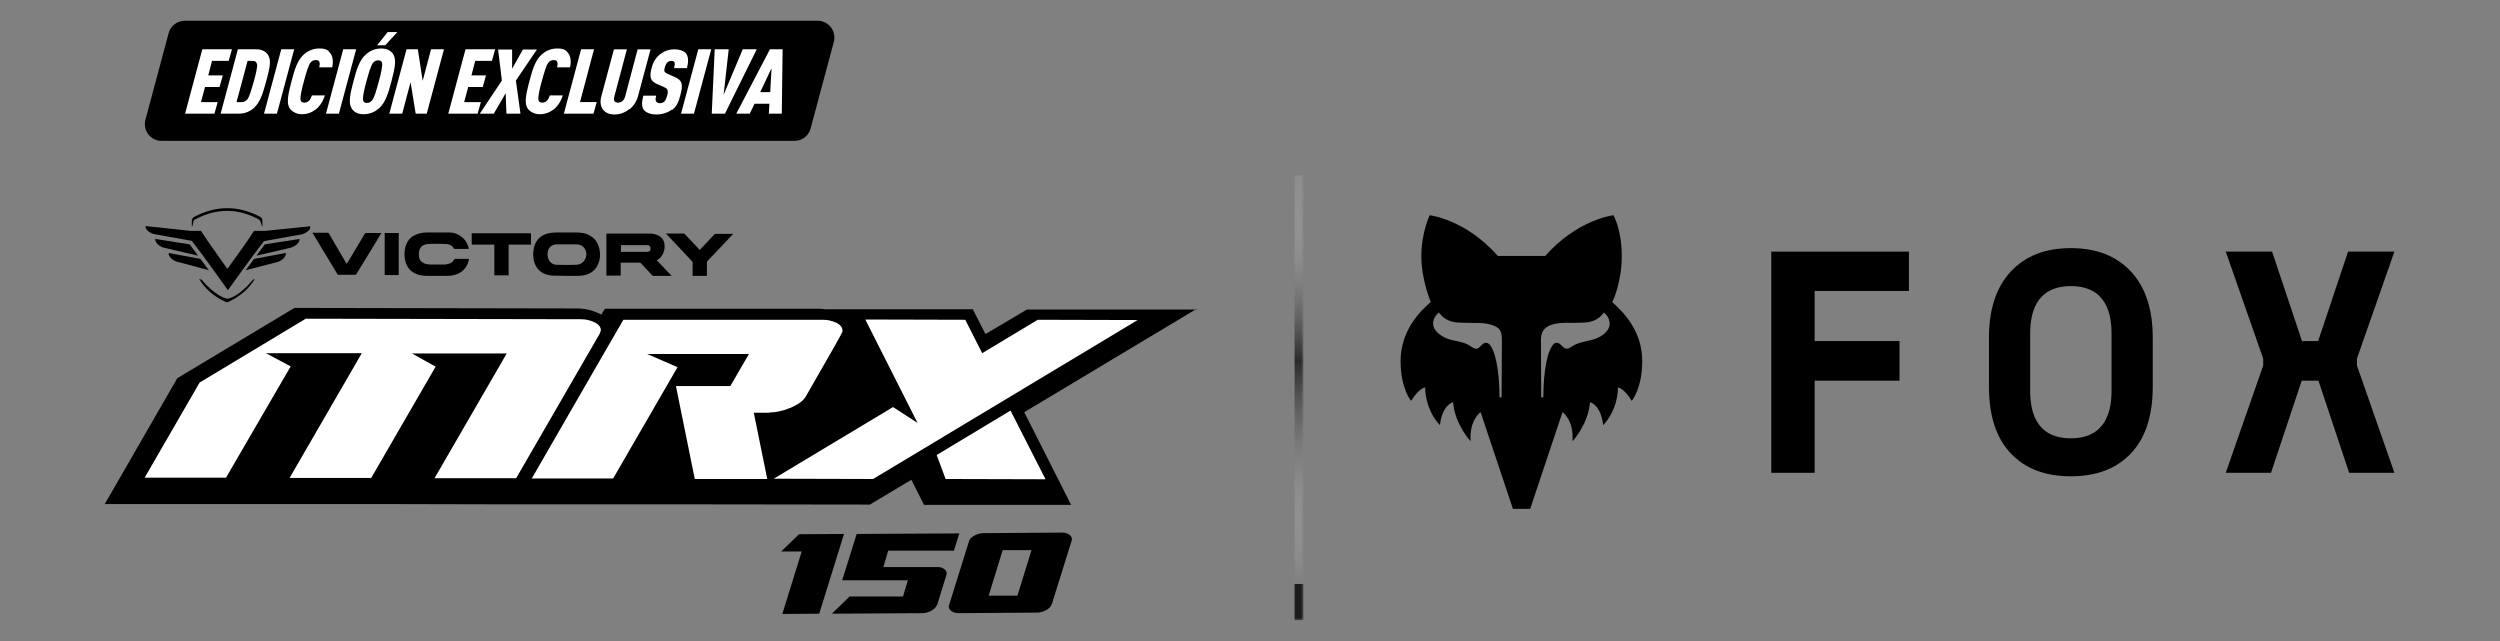 <?xml version="1.0" encoding="UTF-8"?>
<svg id="Capa_1" xmlns="http://www.w3.org/2000/svg" xmlns:xlink="http://www.w3.org/1999/xlink" version="1.1" viewBox="0 0 928 238">
  <rect x="0" y="0" width="928" height="238" fill="#808080" stroke="none"/>
  <!-- Generator: Adobe Illustrator 29.3.1, SVG Export Plug-In . SVG Version: 2.1.0 Build 151)  -->
  <defs>
    <style>
      .st0 {
        fill: none;
      }

      .st1 {
        mask: url(#mask);
      }

      .st2 {
        fill: url(#linear-gradient1);
      }

      .st3 {
        fill: url(#linear-gradient);
      }

      .st4 {
        fill: #fff;
      }

      .st5 {
        clip-path: url(#clippath);
      }
    </style>
    <clipPath id="clippath">
      <rect class="st0" x="480.4" y="64.9" width="3.5" height="165.4"/>
    </clipPath>
    <linearGradient id="linear-gradient" x1="-817.6" y1="993.9" x2="-814.6" y2="993.9" gradientTransform="translate(55760.7 -45242.1) rotate(-90) scale(55.6 -55.6)" gradientUnits="userSpaceOnUse">
      <stop offset="0" stop-color="#000"/>
      <stop offset="0" stop-color="#000"/>
      <stop offset=".3" stop-color="#818181"/>
      <stop offset=".5" stop-color="#fff"/>
      <stop offset=".6" stop-color="#e7e7e7"/>
      <stop offset=".7" stop-color="#969696"/>
      <stop offset=".8" stop-color="#555"/>
      <stop offset=".9" stop-color="#272727"/>
      <stop offset="1" stop-color="#0a0a0a"/>
      <stop offset="1" stop-color="#000"/>
      <stop offset="1" stop-color="#000"/>
    </linearGradient>
    <mask id="mask" x="480.4" y="64.9" width="3.5" height="165.4" maskUnits="userSpaceOnUse">
      <rect class="st3" x="480.4" y="64.9" width="3.5" height="165.4"/>
    </mask>
    <linearGradient id="linear-gradient1" x1="-817.6" y1="993.9" x2="-814.6" y2="993.9" gradientTransform="translate(55760.7 -45242.1) rotate(-90) scale(55.6 -55.6)" gradientUnits="userSpaceOnUse">
      <stop offset="0" stop-color="#1c1c1b"/>
      <stop offset="0" stop-color="#f1f2f2" stop-opacity="0"/>
      <stop offset=".5" stop-color="#282828"/>
      <stop offset=".5" stop-color="#2d2d2d" stop-opacity="1"/>
      <stop offset=".8" stop-color="#bbbcbc" stop-opacity=".3"/>
      <stop offset="1" stop-color="#f1f2f2" stop-opacity="0"/>
    </linearGradient>
  </defs>
  <g>
    <g>
      <path d="M598.5,112.1s3.5-7,3.5-17-3.1-15.2-3.1-15.2c0,0-13.3,1.5-25.3,15.1h-17.6c-12-13.6-25.3-15.1-25.3-15.1,0,0-3.1,6.4-3.1,15.2s3.5,17,3.5,17c-3.8,3.3-11.3,10.5-11.2,22.2.1,10.2,3.9,14.5,3.9,14.5,3-4.8,5.2-5,5.2-5,.2,9,5.5,14,5.5,14,.9-7.7,4.9-8.5,4.9-8.5.6,8.2,6.5,14.5,6.5,14.5-.6-7.9,3.7-10.8,3.7-10.8l12,35.9h6.4l12-35.9s4.3,2.9,3.7,10.8c0,0,5.9-6.3,6.5-14.5,0,0,4,.8,4.9,8.5,0,0,5.3-5,5.5-14,0,0,2.2.2,5.1,5,0,0,3.8-4.4,3.9-14.5.1-11.7-7.4-18.8-11.2-22.2M557.4,147.2c0,.5-.8.5-.8,0s0-5.4-.6-9.7c-.6-4.3-1.4-7.1-2.6-9-1.2-1.9-2.6-1.3-3.3-.5-1.6,1.6-2,2-4.1.6-2.2-1.5-4-1.7-7.2-2.4-3.2-.8-6.6-3-6.8-5.8-.2-2.9,2.2-4.4,2.2-4.4,0,0,1.8,3.4,6.8,3.7,6.4.4,8.8-.2,12.4.8,3.7,1.1,4.1,2.7,4.1,6s-.1,20-.1,20.7M597.5,120.4c-.2,2.9-3.6,5.1-6.8,5.8-3.2.8-5,1-7.2,2.4-2.1,1.4-2.5,1-4.1-.6-.8-.8-2.2-1.4-3.3.5-1.2,1.9-2,4.6-2.6,9-.6,4.3-.6,9.2-.6,9.7s-.8.5-.8,0-.1-18.1-.1-20.7.5-4.9,4.1-6c3.6-1.1,6-.4,12.4-.8,5-.3,6.8-3.7,6.8-3.7,0,0,2.3,1.5,2.2,4.4"/>
      <polygon points="673.6 141.3 673.6 175.5 657.5 175.5 657.5 93.4 708.6 93.4 708.6 108 673.6 108 673.6 126.6 705.1 126.6 705.1 141.3 673.6 141.3"/>
      <polygon points="854.4 141.3 843 175.5 826.2 175.5 840.1 135.7 840.1 133.1 826.2 93.4 843.4 93.4 854.5 126.6 860.5 126.6 871.6 93.4 888.8 93.4 874.9 133.1 874.9 135.7 888.8 175.5 872 175.5 860.6 141.3 854.4 141.3"/>
      <path d="M783.8,145.1c0,6.8-1.7,17.6-15.1,17.6-13.4,0-15.1-10.7-15.1-17.6v-21.3c0-6.8,1.7-17.6,15.1-17.6,13.4,0,15.1,10.7,15.1,17.6v21.3ZM791,100.8c-5.4-5.8-12.8-8.7-22.3-8.7s-16.9,2.9-22.3,8.7c-5.4,5.8-8.1,14-8.1,24.5v18.2c0,10.9,2.7,19.1,8.1,24.8,5.4,5.7,12.8,8.5,22.3,8.5s16.9-2.8,22.3-8.5c5.4-5.7,8.1-13.9,8.1-24.8v-18.2c0-10.5-2.7-18.7-8.1-24.5"/>
    </g>
    <g>
      <path d="M294.9,52.3H60c-4.1,0-7.1-3.9-6-7.9l8.6-32.1c.7-2.7,3.2-4.6,6-4.6h234.9c4.1,0,7.1,3.9,6,7.9l-8.6,32.1c-.7,2.7-3.2,4.6-6,4.6Z"/>
      <g>
        <path class="st4" d="M68.7,42.2l6.4-23.9h11l-1.2,4.3h-6.2l-1.4,5.4h5.4l-1.2,4.3h-5.4l-1.5,5.6h6.2l-1.2,4.3h-11Z"/>
        <path class="st4" d="M94.5,39.9c-1.4,1.2-3.2,2.3-5.9,2.3h-6.7l6.4-23.9h6.7c2.7,0,3.9,1.1,4.6,2.3,1.2,1.9.4,5.2-.8,9.6-1.2,4.4-2.2,7.7-4.4,9.7ZM95.3,23.6c-.1-.6-.6-1-1.5-1h-1.9l-4.1,15.3h1.9c.9,0,1.6-.4,2.1-1,.9-1.1,1.6-4,2.4-6.6.7-2.7,1.5-5.5,1.2-6.6Z"/>
        <path class="st4" d="M98,42.2l6.4-23.9h4.8l-6.4,23.9h-4.8Z"/>
        <path class="st4" d="M117.1,40.7c-1.5,1.1-3.1,1.7-5.1,1.7s-3.9-1.1-4.6-2.4c-1.1-2-.4-5.2.8-9.8s2.2-7.7,4.4-9.8c1.4-1.3,3.3-2.4,5.9-2.4s3.2.6,4.1,1.7c.9,1.2,1.2,3.1.7,5.3h-4.8c.1-.7.3-1.3.1-1.8-.1-.6-.5-.9-1.4-.9s-1.5.4-1.9.9c-.9,1.1-1.7,4.1-2.5,7s-1.5,5.9-1.2,7c.1.5.5.9,1.4.9s1.4-.4,1.9-.9c.4-.5.6-1.2.9-1.8h4.8c-.7,2.3-2,4.2-3.6,5.4Z"/>
        <path class="st4" d="M121,42.2l6.4-23.9h4.8l-6.4,23.9h-4.8Z"/>
        <path class="st4" d="M140.9,40c-1.4,1.3-3.3,2.4-5.9,2.4s-3.9-1.1-4.6-2.4c-1.1-2-.4-5.2.8-9.8s2.2-7.7,4.4-9.8c1.4-1.3,3.3-2.4,5.9-2.4s3.9,1.1,4.6,2.4c1.1,2,.4,5.2-.8,9.8s-2.2,7.7-4.4,9.8ZM141.8,23.3c-.1-.5-.5-.9-1.4-.9s-1.5.4-1.9.9c-.9,1.1-1.7,4.1-2.5,7s-1.5,5.9-1.2,7c.1.5.5.9,1.4.9s1.4-.4,1.9-.9c.9-1.1,1.7-4.1,2.5-7s1.5-5.9,1.2-7ZM143,16.8h-3l3.9-4.9h3.6l-4.5,4.9Z"/>
        <path class="st4" d="M154.3,42.2l-1.9-11.7-3.1,11.7h-4.8l6.4-23.9h4.2l1.8,11.7,3.1-11.7h4.8l-6.4,23.9h-4.1Z"/>
        <path class="st4" d="M166.4,42.2l6.4-23.9h11l-1.2,4.3h-6.2l-1.4,5.4h5.4l-1.2,4.3h-5.4l-1.5,5.6h6.2l-1.2,4.3h-11Z"/>
        <path class="st4" d="M188,42.2l-.3-7.6-4.4,7.6h-5.2l8.2-12.3-1.4-11.5h5.2v7.1c0,0,4-7.1,4-7.1h5.2l-7.8,11.5,1.7,12.3h-5.2Z"/>
        <path class="st4" d="M205.4,40.7c-1.5,1.1-3.1,1.7-5.1,1.7s-3.9-1.1-4.6-2.4c-1.1-2-.4-5.2.8-9.8s2.2-7.7,4.4-9.8c1.4-1.3,3.3-2.4,5.9-2.4s3.2.6,4.1,1.7c.9,1.2,1.2,3.1.7,5.3h-4.8c.1-.7.3-1.3.1-1.8-.1-.6-.5-.9-1.4-.9s-1.5.4-1.9.9c-.9,1.1-1.7,4.1-2.5,7s-1.5,5.9-1.2,7c.1.5.5.9,1.4.9s1.4-.4,1.9-.9c.4-.5.7-1.2.9-1.8h4.8c-.7,2.3-2,4.2-3.6,5.4Z"/>
        <path class="st4" d="M209.3,42.2l6.4-23.9h4.8l-5.2,19.6h6.2l-1.2,4.3h-11Z"/>
        <path class="st4" d="M233.6,40.5c-1.6,1.3-3.5,2-5.5,2s-3.5-.7-4.4-2c-.8-1.2-1-2.8-.5-4.7l4.7-17.5h4.8l-4.7,17.7c-.4,1.5.3,2.1,1.4,2.1s2.1-.6,2.6-2.1l4.7-17.7h4.8l-4.7,17.5c-.5,1.9-1.6,3.5-3,4.7Z"/>
        <path class="st4" d="M249.4,40.7c-1.4,1-3.4,1.8-5.7,1.8s-3.9-.7-4.7-1.7c-.9-1.2-.8-2.9-.2-5.3h4.8c-.3,1-.4,1.7,0,2.2.2.3.6.6,1.3.6s1.3-.2,1.7-.6c.4-.4.7-1,1-2,.6-2.3.3-2.7-1.2-3.4l-2.7-1.2c-2.1-1-2.8-2.3-1.8-6,.6-2.2,1.8-4.1,3.6-5.3,1.4-1,3-1.5,4.8-1.5s3.5.5,4.3,1.5c1,1.2,1,3.1.4,5.5h-4.8c.2-.8.4-1.6.2-2.1-.2-.4-.5-.6-1.2-.6s-1.2.3-1.5.6c-.4.4-.6.9-.9,1.7-.4,1.5-.3,1.9,1,2.5l2.7,1.2c2.7,1.2,3.2,2.6,2,6.9-.6,2.4-1.4,4.1-3,5.3Z"/>
        <path class="st4" d="M252.8,42.2l6.4-23.9h4.8l-6.4,23.9h-4.8Z"/>
        <path class="st4" d="M269.2,42.2h-5l1.1-23.9h5.2l-1.9,16.9,7.1-16.9h5.2l-11.8,23.9Z"/>
        <path class="st4" d="M285.4,42.2l.2-3.7h-5.5l-1.8,3.7h-5l12.5-23.9h4.7l-.3,23.9h-5ZM286.4,25.3l-4.2,8.9h3.7l.5-8.9Z"/>
      </g>
    </g>
    <g>
      <g>
        <g>
          <g>
            <path d="M98.1,85.7h-3.8s0,0,0,0c-1.4,2.2-4.7,7-9.9,14.1-5.1-7.1-8.4-11.9-9.8-14.1h0s-3.8,0-3.8,0l-16.8-1.8c0,2.2,3.2,3,3.2,3l14,2.5h0c4.3,5.6,8.7,11.7,13.1,17.9l.3.4.3-.4c4.4-6.2,8.8-12.2,13.1-17.8l14-2.5s3.2-.8,3.2-3l-16.8,1.7Z"/>
            <path d="M95.2,94.9l12.9-3s3.1-1,3.1-3.2l-12.9,2-3.1,4.2Z"/>
            <path d="M94.3,96.1l-3.1,4.2,12-3.1s3.1-1.1,2.9-3.3l-11.8,2.2Z"/>
            <path d="M70.4,90.7l-12.8-2c0,2.2,3,3.2,3,3.2l12.9,3-3.1-4.2Z"/>
            <path d="M62.6,93.8c-.2,2.2,2.9,3.3,2.9,3.3l12,3.2-3.1-4.2-11.8-2.2Z"/>
          </g>
          <path d="M94.7,103.5c-.2.1-.5.2-.8.3-1.3,1.6-5.5,6.4-9.5,7.1-4-.8-8.2-5.5-9.6-7.1-.3,0-.6-.2-.9-.3,2.1,3.6,5.3,6.4,9.5,8.4h.1c.3.2.4.3.7.3h0s0,0,0,0c.3,0,.6-.1.9-.3,4.2-2,7.4-4.8,9.5-8.4h0Z"/>
          <path d="M95.8,81.4c.2,0,.8.4.8.6l.7,2.1h.1s0-1.3,0-1.3c0-.4,0-.7,0-1,0-.5-.4-1.1-.8-1.3-8.1-4.3-16.3-4.3-24.5,0-.4.2-.9.8-.9,1.3,0,.4,0,.8,0,1.2v1s.2,0,.2,0l.5-2.1c0-.1.3-.4,1-.7,7.6-3.9,15.2-3.9,22.7,0,0,0,0,0,.1,0Z"/>
        </g>
        <g>
          <path d="M205,102.3c-2.3-.2-4.4-1-5.8-3.1-.7-1.1-1.1-2.3-1.2-3.5-.2-1.5,0-3,.4-4.5.9-2.6,2.7-4,5.2-4.6.9-.2,1.9-.3,2.9-.3,2.5,0,5.1,0,7.6,0,1.5,0,2.9.2,4.2.8,2,.9,3.4,2.4,4,4.6.6,2,.6,4-.1,5.9-1,2.7-2.9,4.1-5.6,4.6-.9.2-1.8.2-2.7.2-1.2,0-7.2,0-9-.1ZM213,98.3c.5,0,1.1,0,1.6-.1,2.7-.5,4-3.9,2.3-6.1-.7-1-1.8-1.4-2.9-1.4-2.4,0-4.8,0-7.2,0-1.8,0-3,1-3.4,2.4-.2.8-.2,1.6,0,2.4.3,1.6,1.5,2.7,3.2,2.8,1.3,0,5.6.1,6.5,0Z"/>
          <path d="M174.1,96.1c-.5,3.3-2.8,5.5-6,6.1-.9.2-1.9.2-2.9.2-2.3,0-4.5,0-6.8,0-1.2,0-2.4-.2-3.6-.6-2.2-.8-3.7-2.4-4.3-4.7-.5-1.9-.5-3.9.1-5.8.8-2.6,2.7-4.1,5.3-4.7.8-.2,1.6-.3,2.3-.3,2.9,0,5.7,0,8.6,0,2.1,0,4,.9,5.5,2.5.9,1,1.4,2.1,1.7,3.4,0,0,0,.1,0,.2-.8,0-1.6,0-2.3,0-.9,0-1.8,0-2.8,0-.2,0-.4,0-.5-.3-.5-.9-1.4-1.4-2.5-1.5-1.2-.1-2.5-.1-3.7-.1-1.2,0-2.4,0-3.6.1-2.4.3-3.2,1.9-3.1,4.1,0,1.2.4,2.2,1.5,2.8.8.5,1.6.6,2.5.7,1.8,0,3.6,0,5.4,0,.7,0,1.3-.2,2-.4.8-.2,1.3-.8,1.7-1.5,0-.1.2-.2.3-.2,1.7,0,3.5,0,5.2,0Z"/>
          <path d="M183.5,90.8c-2.8,0-5.6,0-8.4,0,0-1.4,0-2.8,0-4.2,7.3,0,14.6,0,22,0v4.2c-2.8,0-5.5,0-8.3,0,0,3.8,0,7.6,0,11.4-1.8,0-3.5,0-5.3,0,0-3.8,0-7.5,0-11.4Z"/>
          <path d="M247.3,86.7c.1,0,.2,0,.3,0,2,0,4.1,0,6.1,0,.3,0,.4,0,.6.3,1.7,1.8,3.4,3.6,5.1,5.4,0,.1.2.2.3.4.7-.7,1.3-1.4,2-2.1,1.2-1.2,2.3-2.5,3.5-3.7.1-.1.3-.2.4-.2,2.1,0,4.3,0,6.4,0,0,0,0,0,.2,0-.1.1-.2.2-.3.3-3,3.2-6,6.3-9,9.5-.4.4-.6.8-.5,1.3,0,1.3,0,2.6,0,4v.5c-1.8,0-3.5,0-5.3,0v-.4c0-1.4,0-2.8,0-4.3,0-.3,0-.5-.3-.8-3.1-3.3-6.1-6.5-9.2-9.8-.1-.1-.2-.2-.4-.3,0,0,0,0,0-.1Z"/>
          <path d="M148.1,102.1c-1.7,0-3.3,0-5,0,0,0-.2,0-.3,0,0-5.2,0-10.4,0-15.6,1.7,0,3.4,0,5.2,0,0,5.2,0,10.4,0,15.6Z"/>
          <path d="M141.6,86.4c-.7,1.1-1.3,2.2-1.9,3.2-2.5,4-4.9,8.1-7.4,12.1-.1.2-.3.3-.6.3-2,0-4,0-6,0-.2,0-.3,0-.5-.3-3-5-6.1-10.1-9.1-15.1,0,0,0-.1-.1-.2.1,0,.2,0,.3,0,1.8,0,3.5,0,5.3,0,.3,0,.4,0,.5.3,2.1,3.6,4.2,7.2,6.3,10.8,0,.1.2.3.3.4.1-.2.2-.3.3-.4,2.1-3.6,4.3-7.1,6.4-10.7.2-.3.3-.3.6-.3,1.8,0,3.7,0,5.6,0Z"/>
          <path d="M249.2,102.3c-2-2.1-4.5-4.7-5.4-5.7,0,0,0,0,0,0,3-1.6,2.9-5,2.9-5,.2-5.3-5.9-4.9-5.9-4.9-5.1,0-10.2,0-15.3,0h-.4c0,5.2,0,10.4,0,15.6,1.8,0,3.5,0,5.3,0,0-1.6,0-3.2,0-4.8,0,0,0,0,.1,0,2.4,0,4.8,0,7.2,0l4.6,4.9h6.9ZM230.8,93.6c0,0-.2,0-.3,0,0-.9,0-1.8,0-2.6.1,0,.2,0,.3,0,3,0,6,0,9,0,.3,0,.5,0,.8,0,.6.2.9.6.9,1.4,0,.6-.4,1-1,1.1-.3,0-.5,0-.8,0-3,0-5.9,0-8.9,0Z"/>
        </g>
      </g>
      <g>
        <path d="M444.4,114.9h-63.2c0,0-15.4,9.1-15.4,9.1l-4.7-9.2h-54.6c0,0,0,0,0,0-.9-.1-1.8-.2-2.7-.2h-79.2c0-.1-1.4,2.2-1.4,2.2-.3-.2-.7-.4-1-.5-2.5-1.2-5.2-1.8-8.2-1.8l-104.7-.2-43.5,26.1-26.9,46.7h46.7c0,0,7,0,7,0h46.8c0,0,42.3.1,42.3.1h47.4q0,0,0,0h19.5s74.3.1,74.3.1l15.4-9.2,4.7,9.3h54.6c0,0-17.4-34.4-17.4-34.4l63.9-38.3Z"/>
        <g>
          <path class="st4" d="M285.6,153.1c2.3,0,4.8-.5,7.5-1.6,3-1.2,5-2.6,6-4.3,9-15.6,13.5-23.6,13.6-24,.2-1.4-.5-2.6-2.3-3.4-1.5-.7-3.1-1.1-4.9-1.1h-74.1c0-.1-34,58.9-34,58.9h30.2s23.9-41.3,23.9-41.3l-11.3-4.9h37.8c0,0-6.9,11.9-6.9,11.9h-20.2s7,34.5,7,34.5h26.9s-5-24.6-5-24.6h5.9Z"/>
          <path class="st4" d="M223,123c.2-1.4-.6-2.6-2.4-3.4-1.5-.7-3.1-1.1-4.9-1.1l-102.2-.2-39.4,23.7-20.4,35.3h30.2s24-41.3,24-41.3l-9.2-4.9h35.6c0,0-26.8,46.3-26.8,46.3h30.3s23.9-41.3,23.9-41.3l-8.8-4.9h35.2c0,0-26.8,46.3-26.8,46.3h30.3s30.7-53.1,30.7-53.1c.3-.4.5-.9.6-1.4Z"/>
          <polygon class="st4" points="347.7 168.9 351 177.8 388.1 177.9 375.1 152.4 347.7 168.9"/>
          <polygon class="st4" points="422.3 118.8 385.2 118.7 364.6 131.1 358.3 118.7 321.2 118.6 340.6 157 331.5 151.1 287.2 177.7 324.1 177.8 422.3 118.8"/>
        </g>
      </g>
    </g>
    <g class="st5">
      <g class="st1">
        <rect class="st2" x="480.4" y="64.9" width="3.5" height="165.4"/>
      </g>
    </g>
  </g>
  <g>
    <polygon points="304.1 227.8 290.4 227.9 297.6 204.7 290 204.7 296.6 198.3 313.3 198.2 304.1 227.8"/>
    <path d="M347.7,224.6c-.2.8-.9,1.5-2,2.1-1.1.6-2.2.9-3.4.9l-33.5.2,6.6-6.4h19.8c0-.1,1.8-6,1.8-6h-24.4c0,.1,5.4-17.2,5.4-17.2l38.1-.2-2,6.4h-24.4c0,.1-1.8,6.1-1.8,6.1h19.8c1.2-.1,2.2.2,2.9.8.7.6,1,1.3.7,2.1l-3.5,11.4Z"/>
    <path d="M390.3,224.4c-.2.8-.9,1.5-2,2.1-1.1.6-2.2.9-3.4.9l-29,.2c-1.2,0-2.2-.3-2.9-.9-.7-.6-1-1.3-.7-2.1l7.4-23.7c.2-.8.9-1.5,2-2.1,1.1-.6,2.3-.9,3.5-.9l29-.2c1.2,0,2.2.3,2.9.9.7.6,1,1.3.7,2.1l-7.4,23.7ZM377.7,221l5.2-16.8h-10.7c0,0-5.2,16.9-5.2,16.9h10.7Z"/>
  </g>
</svg>